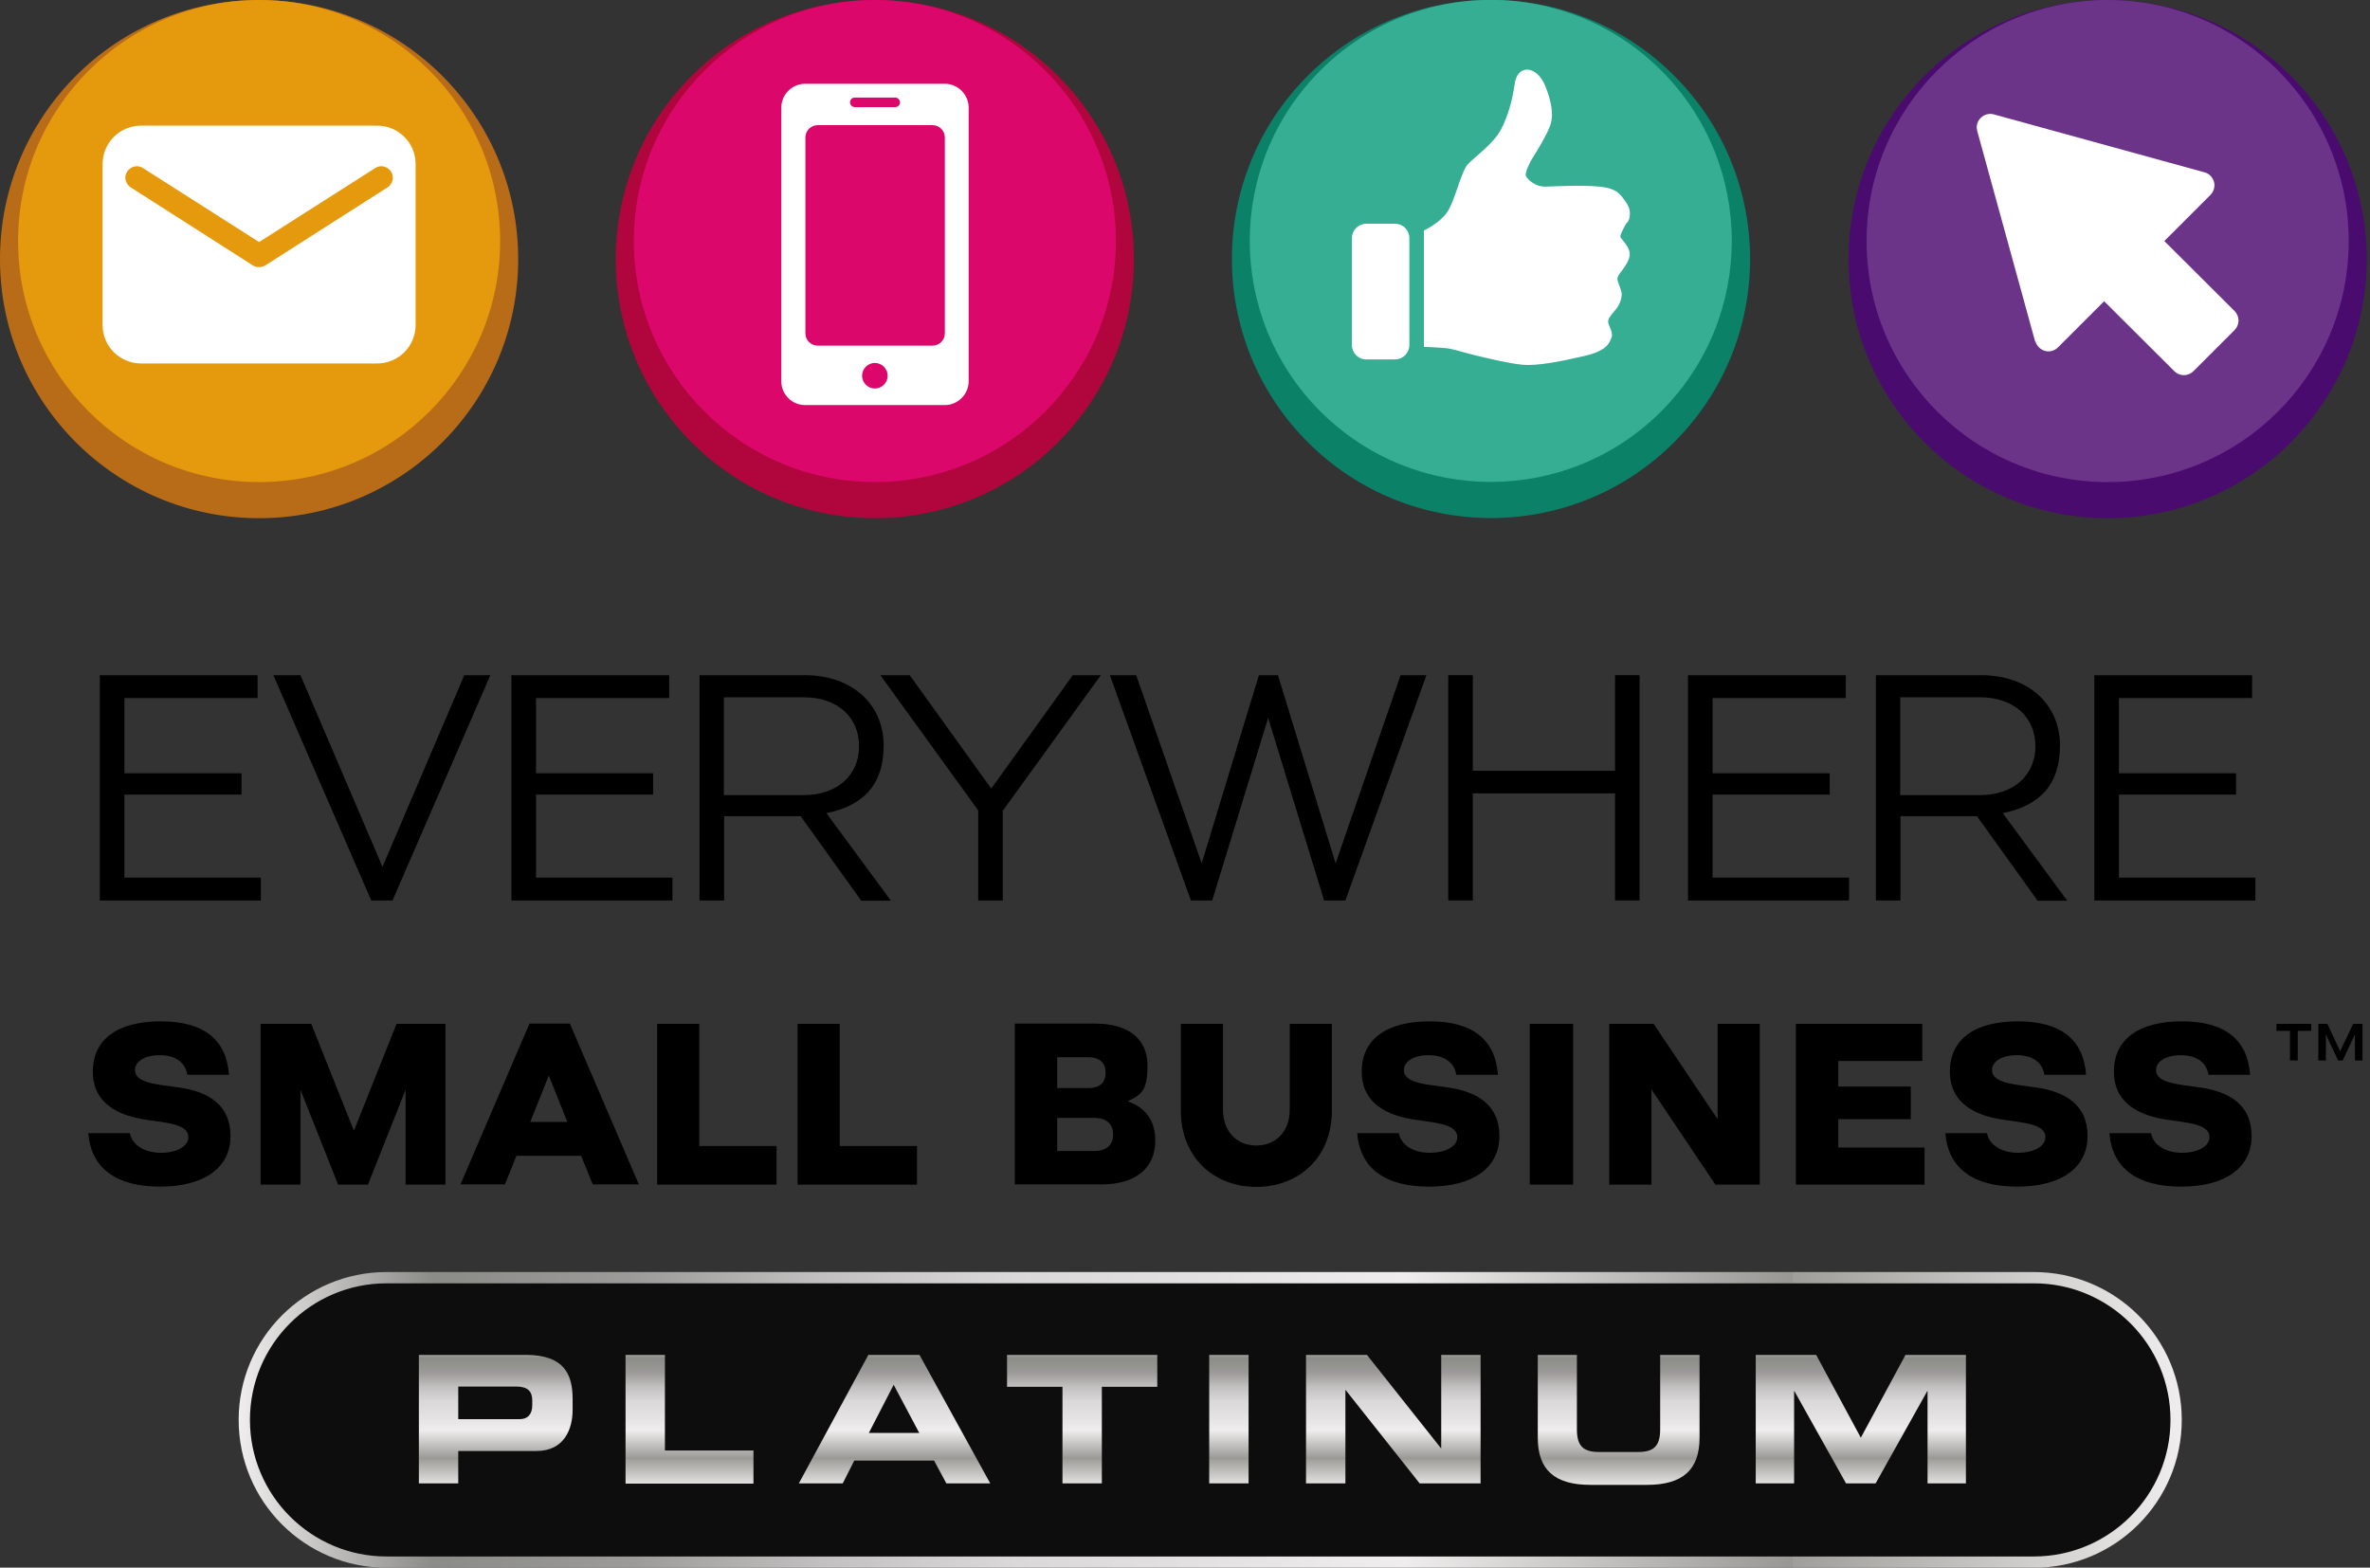 <?xml version="1.0" encoding="UTF-8"?>
<svg id="Layer_1" xmlns="http://www.w3.org/2000/svg" xmlns:xlink="http://www.w3.org/1999/xlink" version="1.1" viewBox="0 0 944.9 625">
  <rect x="0" y="0" width="944.9" height="625" fill="#333333" stroke="none"/>
  <!-- Generator: Adobe Illustrator 29.6.1, SVG Export Plug-In . SVG Version: 2.1.1 Build 9)  -->
  <defs>
    <style>
      .st0 {
        fill: #0d0d0d;
        stroke: url(#linear-gradient);
        stroke-miterlimit: 10;
        stroke-width: 4.5px;
      }

      .st1 {
        fill: #b96c18;
      }

      .st2 {
        fill: url(#linear-gradient2);
      }

      .st3 {
        fill: url(#linear-gradient1);
      }

      .st4 {
        fill: url(#linear-gradient3);
      }

      .st5 {
        fill: url(#linear-gradient6);
      }

      .st6 {
        fill: url(#linear-gradient8);
      }

      .st7 {
        fill: url(#linear-gradient7);
      }

      .st8 {
        fill: url(#linear-gradient5);
      }

      .st9 {
        fill: url(#linear-gradient4);
      }

      .st10 {
        fill: #4a0b6e;
      }

      .st11 {
        fill: #e1086f;
      }

      .st12 {
        isolation: isolate;
      }

      .st13 {
        fill: #ea9d0b;
      }

      .st14 {
        fill: #b0053d;
      }

      .st15 {
        fill: #fff;
      }

      .st16 {
        opacity: .9;
      }

      .st17 {
        fill: #0b8168;
      }

      .st18 {
        fill: #6f398c;
      }

      .st19 {
        fill: #3ab298;
      }
    </style>
    <linearGradient id="linear-gradient" x1="95.1" y1="61.9" x2="869.8" y2="61.9" gradientTransform="translate(0 628) scale(1 -1)" gradientUnits="userSpaceOnUse">
      <stop offset="0" stop-color="#efeded"/>
      <stop offset=".1" stop-color="#8b8b88"/>
      <stop offset=".2" stop-color="#9b9a98"/>
      <stop offset=".3" stop-color="#c2c0c0"/>
      <stop offset=".4" stop-color="#dad8d8"/>
      <stop offset=".5" stop-color="#e3e1e2"/>
      <stop offset=".6" stop-color="#efeded"/>
      <stop offset=".8" stop-color="#989794"/>
      <stop offset=".8" stop-color="#9f9e9a"/>
      <stop offset="1" stop-color="#efeded"/>
    </linearGradient>
    <linearGradient id="linear-gradient1" x1="197.7" y1="92.3" x2="197.7" y2="34.7" xlink:href="#linear-gradient"/>
    <linearGradient id="linear-gradient2" x1="274.9" y1="92.3" x2="274.9" y2="34.7" xlink:href="#linear-gradient"/>
    <linearGradient id="linear-gradient3" x1="356.5" y1="92.3" x2="356.5" y2="34.7" xlink:href="#linear-gradient"/>
    <linearGradient id="linear-gradient4" x1="431.4" y1="92.3" x2="431.4" y2="34.7" xlink:href="#linear-gradient"/>
    <linearGradient id="linear-gradient5" x1="489.9" y1="92.3" x2="489.9" y2="34.7" xlink:href="#linear-gradient"/>
    <linearGradient id="linear-gradient6" x1="555.5" y1="92.3" x2="555.5" y2="34.7" xlink:href="#linear-gradient"/>
    <linearGradient id="linear-gradient7" x1="645.2" y1="92.3" x2="645.2" y2="34.7" xlink:href="#linear-gradient"/>
    <linearGradient id="linear-gradient8" x1="741.9" y1="92.3" x2="741.9" y2="34.7" xlink:href="#linear-gradient"/>
  </defs>
  <g class="st12">
    <g class="st12">
      <path d="M35.3,451.8h16.5c.9,4.8,5.9,7.8,12.4,7.8s10.9-2.7,10.9-6.2c0-5.1-7.9-5.7-17-7-10.8-1.6-21.1-6.4-21.1-19.2s9.8-20,27.1-20,26.2,7.4,27.2,21.3h-16.6c-.8-4.9-4.7-7.8-11-7.8s-9.9,2.7-9.9,5.9c0,5.2,8.6,5.7,17.8,7,11,1.6,20.3,6.6,20.3,19.3s-10.5,20.2-28.1,20.2-27.5-7.4-28.6-21.3Z"/>
    </g>
    <g class="st12">
      <path d="M103.9,408.2h20.2l17,42.6,17-42.6h19.5v64.1h-15.9v-37.8l-15,37.8h-11.9l-15-37.8v37.8h-15.9v-64.1Z"/>
    </g>
    <g class="st12">
      <path d="M231.7,460.8h-25.8l-4.6,11.4h-17.7l27.5-64.1h16.1l27.5,64.1h-18.4l-4.6-11.4ZM226.2,447.3l-7.4-18.5-7.4,18.5h14.8Z"/>
    </g>
    <g class="st12">
      <path d="M278.8,408.2v48.7h30.8v15.4h-47.6v-64.1h16.8Z"/>
    </g>
    <g class="st12">
      <path d="M334.8,408.2v48.7h30.8v15.4h-47.6v-64.1h16.8Z"/>
    </g>
    <g class="st12">
      <path d="M460.6,454.9c0,10.8-7.9,17.3-21.3,17.3h-34.7v-64.1h32.1c13.3,0,20.8,6.2,20.8,16.7s-2.7,11.6-7.9,14.3c7.1,2.4,11,7.6,11,15.7ZM421.5,433.8h12.3c4.8,0,7-2.3,7-6.1s-2.2-6.2-7-6.2h-12.3v12.4ZM443.8,452.3c0-4.1-2.6-6.6-7.5-6.6h-14.8v13.2h14.8c4.9,0,7.5-2.5,7.5-6.6Z"/>
    </g>
    <g class="st12">
      <path d="M470.8,442.9v-34.7h16.8v34.3c0,8.7,5.6,14.2,13.3,14.2s13.3-5.5,13.3-14.2v-34.3h16.8v34.7c0,18.2-12.8,30.3-30.1,30.3s-30.1-12.1-30.1-30.3Z"/>
    </g>
    <g class="st12">
      <path d="M541.2,451.8h16.5c.9,4.8,5.9,7.8,12.4,7.8s10.9-2.7,10.9-6.2c0-5.1-7.9-5.7-17-7-10.8-1.6-21.1-6.4-21.1-19.2s9.8-20,27.1-20,26.2,7.4,27.2,21.3h-16.6c-.8-4.9-4.7-7.8-11-7.8s-9.9,2.7-9.9,5.9c0,5.2,8.6,5.7,17.8,7,11,1.6,20.3,6.6,20.3,19.3s-10.5,20.2-28.1,20.2-27.5-7.4-28.6-21.3Z"/>
    </g>
    <g class="st12">
      <path d="M609.9,408.2h17.3v64.1h-17.3v-64.1Z"/>
    </g>
    <g class="st12">
      <path d="M641.6,408.2h17.7l25.5,38v-38h16.8v64.1h-17.7l-25.5-38v38h-16.8v-64.1Z"/>
    </g>
    <g class="st12">
      <path d="M716.1,408.2h50.3v14.8h-33.5v10.2h28.9v13h-28.9v11.3h34.4v14.8h-51.3v-64.1Z"/>
    </g>
    <g class="st12">
      <path d="M775.7,451.8h16.5c.9,4.8,5.9,7.8,12.4,7.8s10.9-2.7,10.9-6.2c0-5.1-7.9-5.7-17-7-10.8-1.6-21.1-6.4-21.1-19.2s9.8-20,27.1-20,26.2,7.4,27.2,21.3h-16.6c-.8-4.9-4.7-7.8-11-7.8s-9.9,2.7-9.9,5.9c0,5.2,8.6,5.7,17.8,7,11,1.6,20.3,6.6,20.3,19.3s-10.5,20.2-28.1,20.2-27.5-7.4-28.6-21.3Z"/>
    </g>
    <g class="st12">
      <path d="M841.1,451.8h16.5c.9,4.8,5.9,7.8,12.4,7.8s10.9-2.7,10.9-6.2c0-5.1-7.9-5.7-17-7-10.8-1.6-21.1-6.4-21.1-19.2s9.8-20,27.1-20,26.2,7.4,27.2,21.3h-16.6c-.8-4.9-4.7-7.8-11-7.8s-9.9,2.7-9.9,5.9c0,5.2,8.6,5.7,17.8,7,11,1.6,20.3,6.6,20.3,19.3s-10.5,20.2-28.1,20.2-27.5-7.4-28.6-21.3Z"/>
    </g>
  </g>
  <g class="st12">
    <g class="st12">
      <path d="M907.5,408.2h14v2.8h-5.4v11.8h-3.1v-11.8h-5.4v-2.8ZM924.1,408.2h3.8l5.1,10.9,5.2-10.9h3.7v14.6h-3v-10.4l-4.9,10.4h-1.8l-4.9-10.4v10.4h-3v-14.6Z"/>
    </g>
  </g>
  <g class="st12">
    <g class="st12">
      <path d="M39.8,269.2h62.9v9.1h-53.1v30h46.7v8.5h-46.7v33.1h54.4v9.1H39.8v-89.8Z"/>
    </g>
    <g class="st12">
      <path d="M119.8,269.2l32.7,76.4,32.6-76.4h10.4l-39,89.8h-8.5l-39-89.8h10.8Z"/>
    </g>
    <g class="st12">
      <path d="M203.9,269.2h62.9v9.1h-53.1v30h46.7v8.5h-46.7v33.1h54.4v9.1h-64.2v-89.8Z"/>
    </g>
    <g class="st12">
      <path d="M343.3,359l-24.1-33.6h-30.5v33.6h-9.8v-89.8h42c19.1,0,31.4,11.8,31.4,28s-8.6,24.1-22.8,27l25.7,34.9h-11.8ZM288.6,317h31.8c13.7,0,22.1-8.2,22.1-19.5s-8.3-19.5-22.1-19.5h-31.8v39Z"/>
    </g>
    <g class="st12">
      <path d="M399.8,323.1v35.9h-9.8v-35.9l-39-53.9h11.7l32.5,45.2,32.5-45.2h11.2l-39,53.9Z"/>
    </g>
    <g class="st12">
      <path d="M453,269.2l26.1,75,22.8-75h7.6l23,75,25.9-75h10.3l-32.3,89.8h-8.5l-22.3-72.8-22.3,72.8h-8.5l-32.3-89.8h10.7Z"/>
    </g>
    <g class="st12">
      <path d="M577.4,269.2h9.8v38.1h56.7v-38.1h9.8v89.8h-9.8v-42.7h-56.7v42.7h-9.8v-89.8Z"/>
    </g>
    <g class="st12">
      <path d="M673,269.2h62.9v9.1h-53.1v30h46.7v8.5h-46.7v33.1h54.4v9.1h-64.2v-89.8Z"/>
    </g>
    <g class="st12">
      <path d="M812.3,359l-24.1-33.6h-30.5v33.6h-9.8v-89.8h42c19.1,0,31.4,11.8,31.4,28s-8.6,24.1-22.8,27l25.7,34.9h-11.8ZM757.6,317h31.8c13.7,0,22.1-8.2,22.1-19.5s-8.3-19.5-22.1-19.5h-31.8v39Z"/>
    </g>
    <g class="st12">
      <path d="M835,269.2h62.9v9.1h-53.1v30h46.7v8.5h-46.7v33.1h54.4v9.1h-64.2v-89.8Z"/>
    </g>
  </g>
  <circle class="st17" cx="594.4" cy="103.3" r="103.3" transform="translate(101.1 450.5) rotate(-45)"/>
  <circle class="st14" cx="348.8" cy="103.3" r="103.3" transform="translate(29.1 276.9) rotate(-45)"/>
  <circle class="st1" cx="103.3" cy="103.3" r="103.3"/>
  <circle class="st10" cx="840.3" cy="103.3" r="103.3"/>
  <g class="st16">
    <circle class="st19" cx="594.4" cy="96.1" r="96.1" transform="translate(106.1 448.4) rotate(-45)"/>
  </g>
  <g class="st16">
    <circle class="st11" cx="348.8" cy="96.1" r="96.1"/>
  </g>
  <g class="st16">
    <circle class="st13" cx="103.3" cy="96.1" r="96.1"/>
  </g>
  <g class="st16">
    <circle class="st18" cx="840.3" cy="96.1" r="96.1"/>
  </g>
  <path class="st15" d="M811.5,136.1c.5,1.8,2,3.3,3.8,3.8,1.8.5,3.8,0,5.2-1.4l18.4-18.4,28,27.9c2.1,2.1,5.5,2.1,7.6,0l16.4-16.4c2.1-2.1,2.1-5.5,0-7.6l-28-27.9,18.4-18.4c1.3-1.3,1.9-3.3,1.4-5.2-.5-1.8-1.9-3.3-3.8-3.8l-84-23.1c-1.8-.5-3.8,0-5.2,1.4s-1.9,3.3-1.4,5.2l23.1,84Z"/>
  <path class="st15" d="M386.2,59v-16.1c0-5.2-4.3-9.5-9.5-9.5h-55.7c-5.2,0-9.5,4.3-9.5,9.5v109.1c0,5.3,4.3,9.5,9.5,9.5h55.7c5.2,0,9.5-4.3,9.5-9.5V59ZM376.7,125.5v7.4c0,2.7-2.2,4.9-4.9,4.9h-45.8c-2.7,0-4.9-2.2-4.9-4.9V54.8c0-2.7,2.2-4.9,4.9-4.9h45.8c2.7,0,4.9,2.2,4.9,4.9v70.8ZM340.8,38.9h16.1c1,0,1.9.8,1.9,1.9s-.8,1.9-1.9,1.9h-16.1c-1,0-1.9-.8-1.9-1.9s.8-1.9,1.9-1.9ZM348.8,154.9c-2.8,0-5.1-2.3-5.1-5.1s2.3-5.1,5.1-5.1,5.1,2.3,5.1,5.1-2.3,5.1-5.1,5.1Z"/>
  <path class="st15" d="M648.8,88.8c.8-1,2-4.5-.3-7.8-2.3-3.3-3.5-5.9-10.9-6.6s-16.9-.1-21.3,0c-4.4.2-7.8-3.3-8-4.5s1.4-4.9,2.9-7.2c1.5-2.3,6-9.7,7.1-13.4,1.1-3.7.2-9.1-2.2-15-2.5-5.9-6.1-6.8-7.9-6.5-1.8.3-3.8,1.6-4.4,6.2s-2.3,11.8-5.3,17.5c-3,5.8-10.6,11.1-13.3,14-2.7,2.9-5.2,14.9-8.3,19.2-3,4.3-9.2,7.2-9.2,7.2v46.4s5.7.2,8.7.5c3,.3,5.1,1.2,11.5,2.8,6.4,1.5,13.1,3.2,19,3.8,5.9.6,15.4-1.3,24.9-3.5,9.5-2.2,9.9-5.6,10.7-7.3.8-1.7-1-4.6-1.3-5.9-.3-1.4,1-3,2.4-4.6,1.4-1.6,2.5-3.3,2.9-5.9.5-2.5-2-5.8-1.6-7.5.4-1.7,4.1-4.9,4.8-8.5.7-3.6-3.6-6.9-3.7-7.9,0-1,2-4.7,2.8-5.8h0ZM556.2,89.2h-11.5c-3.1,0-5.7,2.6-5.7,5.7v42.7c0,3.1,2.5,5.7,5.7,5.7h11.5c3.1,0,5.7-2.6,5.7-5.7v-42.7c0-3.1-2.5-5.7-5.7-5.7Z"/>
  <path class="st15" d="M56.2,144.9h94.2c8.5,0,15.3-6.9,15.3-15.3v-64.2c0-8.5-6.9-15.3-15.3-15.3H56.2c-8.5,0-15.3,6.9-15.3,15.3v64.2c0,8.5,6.9,15.3,15.3,15.3ZM50.7,68.4c1.4-2.1,4.2-2.8,6.3-1.4l46.3,29.5,46.3-29.5c2.1-1.4,4.9-.7,6.3,1.4,1.4,2.1.7,4.9-1.4,6.3l-48.7,31.1c-.8.5-1.6.7-2.5.7s-1.7-.2-2.5-.7l-48.7-31.1c-2.1-1.4-2.8-4.2-1.4-6.3h0Z"/>
  <path class="st0" d="M810.9,509.4H154.1c-31.3,0-56.7,25.4-56.7,56.7s25.4,56.7,56.7,56.7h656.8c31.3,0,56.7-25.4,56.7-56.7s-25.4-56.7-56.7-56.7Z"/>
  <path class="st3" d="M167,540.2h42.8c14.9,0,18.5,7.5,18.5,17.5v4.4c0,7.6-3.3,16.4-14.4,16.4h-31.2v12.9h-15.7v-51.2h0ZM182.7,565.8h24.4c3.7,0,5.1-2.4,5.1-5.5v-2c0-3.5-1.7-5.5-6.4-5.5h-23.1v12.9h0Z"/>
  <path class="st2" d="M249.4,540.2h15.7v38.1h35.3v13.2h-51v-51.2h0Z"/>
  <path class="st4" d="M346.1,540.2h20.5l28.2,51.2h-17.5l-4.9-9.1h-31.8l-4.6,9.1h-17.5l27.7-51.2ZM346.4,571.3h20.1l-10.2-19.2-9.9,19.2h0Z"/>
  <path class="st9" d="M401.5,540.2h59.9v12.7h-22.1v38.5h-15.7v-38.5h-22.1v-12.7h0Z"/>
  <path class="st8" d="M482.1,540.2h15.7v51.2h-15.7v-51.2Z"/>
  <path class="st5" d="M520.7,540.2h24.3l29.5,37.2h.1v-37.2h15.7v51.2h-24.3l-29.5-37.2h-.1v37.2h-15.7v-51.2Z"/>
  <path class="st7" d="M613,540.2h15.7v29.6c0,6.5,2.3,9.1,8.8,9.1h15.6c6.4,0,8.8-2.5,8.8-9.1v-29.6h15.7v33c0,12.7-6.6,18.8-21,18.8h-22.5c-14.4,0-21-6.1-21-18.8v-33h0Z"/>
  <path class="st6" d="M700,540.2h24.1l17.8,33,17.8-33h24.1v51.2h-15.3v-36.8h-.1l-20.6,36.8h-11.8l-20.6-36.8h-.1v36.8h-15.3v-51.2h0Z"/>
</svg>
